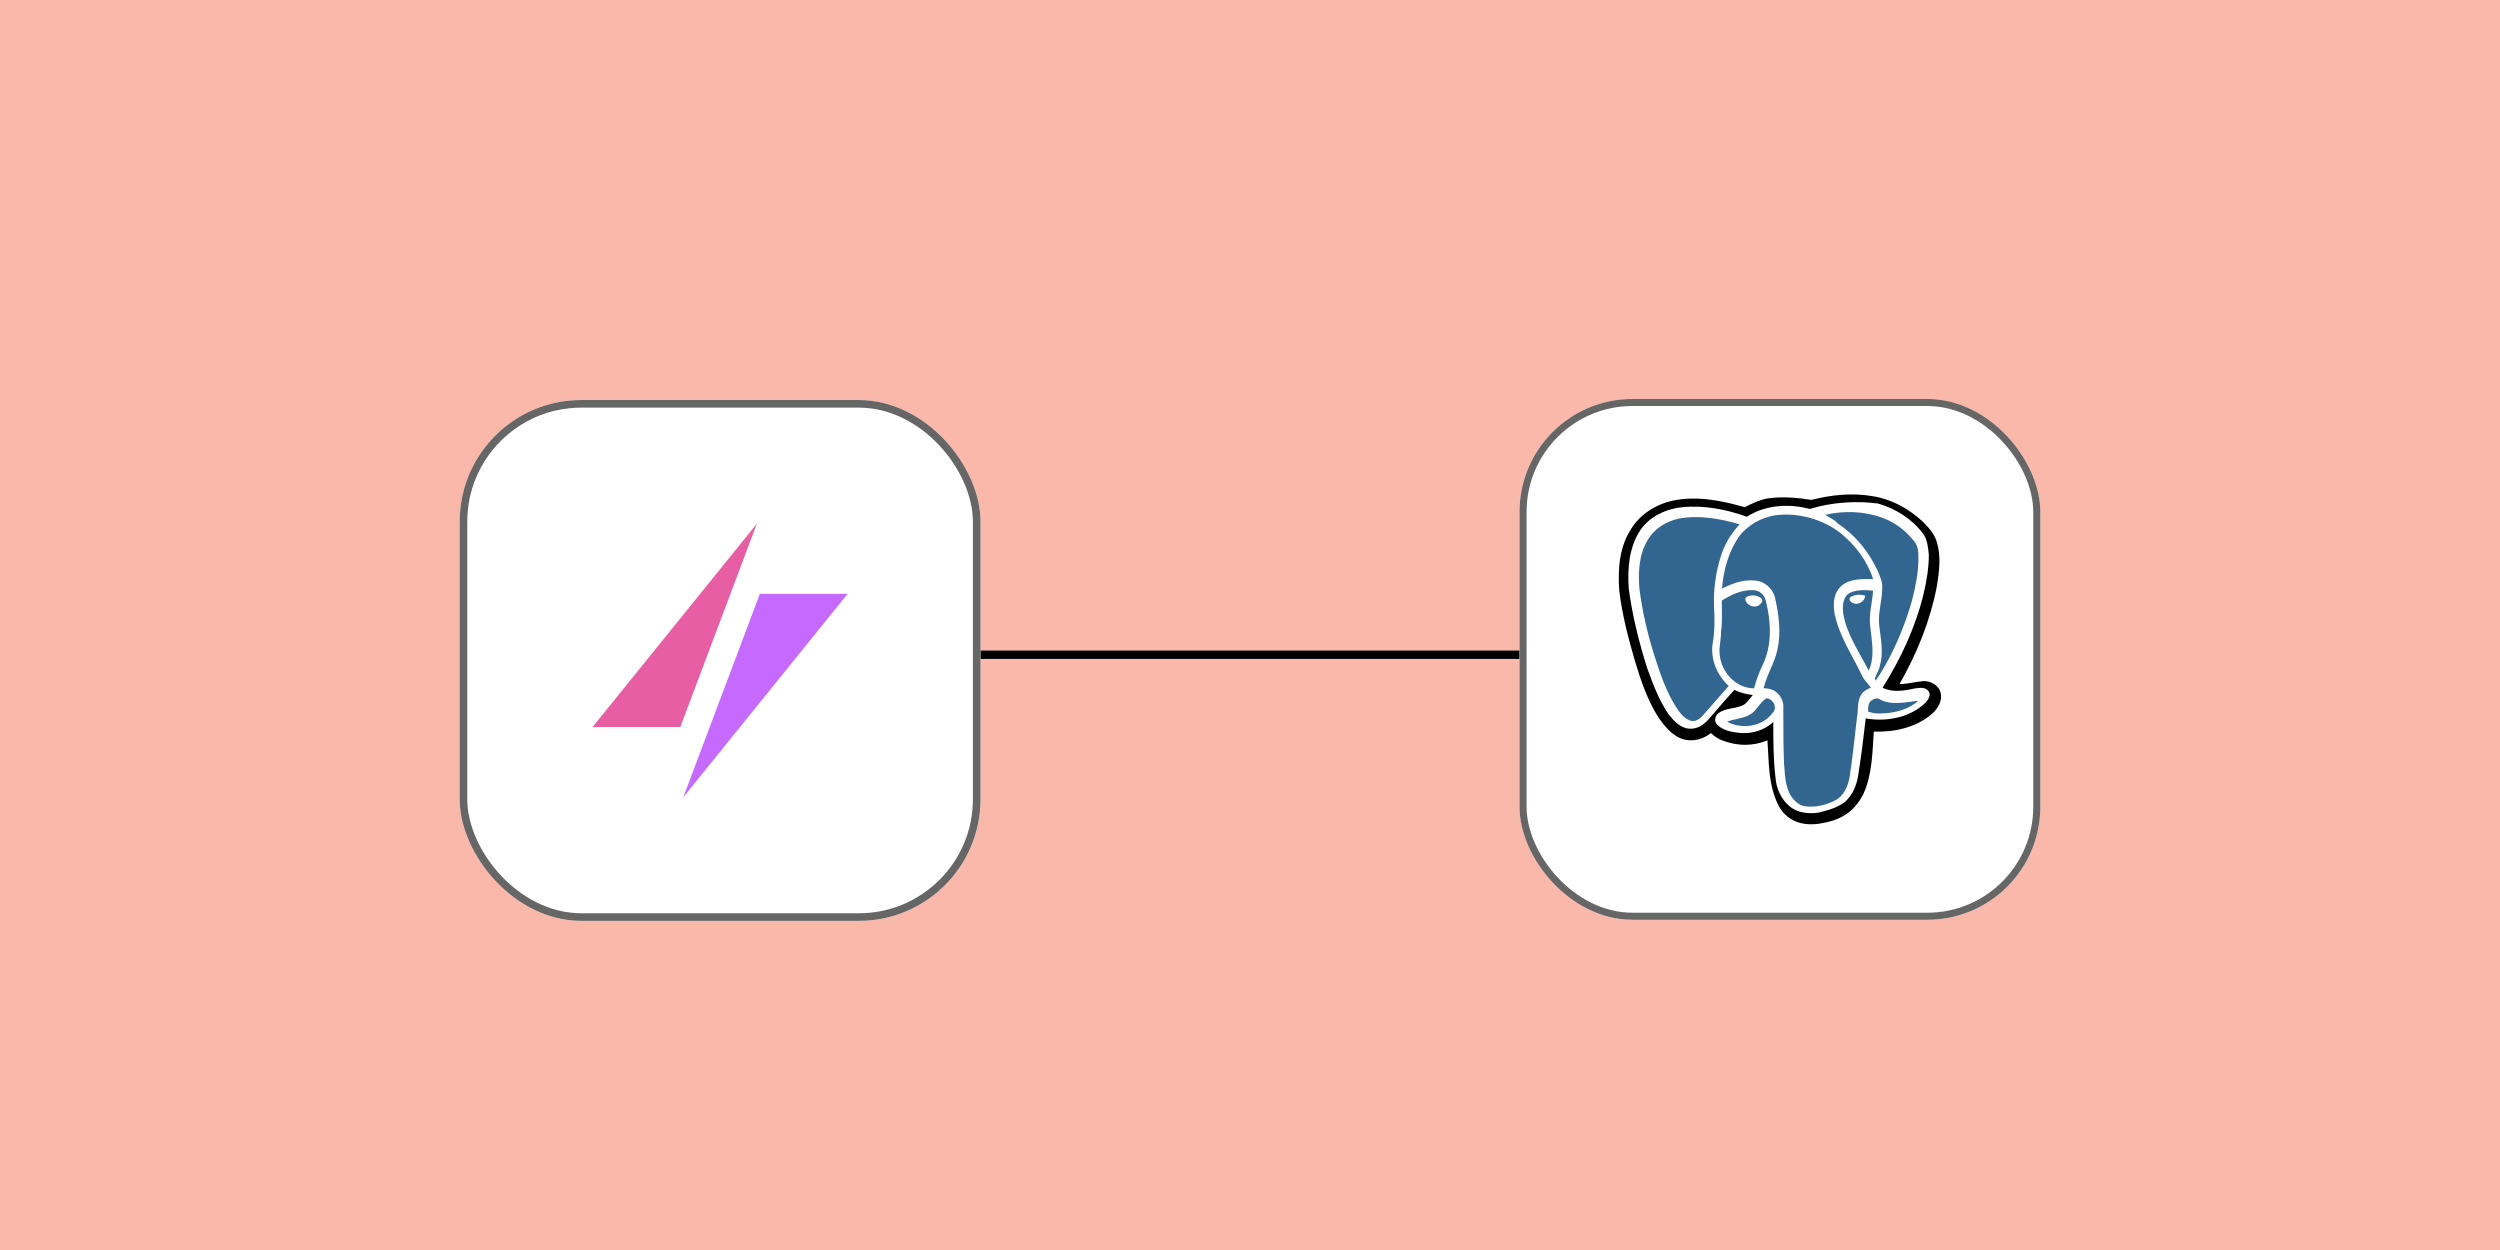 <svg width="1200" height="600" viewBox="0 0 1200 600" fill="none" xmlns="http://www.w3.org/2000/svg">
<rect width="1200" height="600" fill="#F9B8AA"/>
<line x1="345.643" y1="314.274" x2="854.359" y2="314.274" stroke="black" stroke-width="4"/>
<g filter="url(#filter0_d_9_219)">
<rect x="220.643" y="184.717" width="250" height="250" rx="58.377" fill="white"/>
<path d="M363.308 244.043L284.441 341.666H326.551L363.308 244.043Z" fill="#E85EA5"/>
<path d="M327.979 375.39L406.845 277.767H364.735L327.979 375.39Z" fill="#C569FF"/>
<rect x="222.467" y="186.541" width="246.351" height="246.351" rx="56.552" stroke="#666666" stroke-width="3.649"/>
</g>
<g filter="url(#filter1_d_9_219)">
<rect x="729.357" y="184.717" width="250" height="250" rx="54.251" fill="white"/>
<path d="M869.477 233.412C862.824 232.36 855.819 232.01 849.164 233.061C845.311 233.762 841.459 235.513 838.307 237.265C827.449 233.762 815.19 231.66 803.982 233.762C795.928 235.163 788.222 240.066 784.019 247.421C778.765 256.178 777.714 266.686 778.415 276.843C779.817 288.051 782.618 299.259 785.77 310.117C788.572 319.573 791.724 329.03 796.978 337.436C799.78 341.989 803.982 346.892 809.587 348.293C814.14 349.345 818.693 347.943 822.195 345.141C823.947 346.894 826.048 348.293 828.5 348.994C835.154 351.447 842.509 351.447 849.164 348.644C849.514 357.751 849.164 367.207 852.666 375.613C854.067 379.816 856.169 383.669 860.021 386.121C864.225 388.923 869.128 389.273 874.03 388.572C878.234 387.871 882.787 386.471 886.29 384.37C890.142 381.918 893.294 378.415 895.045 374.213C899.249 364.755 899.598 354.599 899.949 344.441C909.756 345.142 919.913 342.689 927.268 336.035C930.069 333.583 932.522 329.731 931.471 325.878C930.42 322.375 926.568 319.924 923.065 320.273C919.212 320.624 915.709 321.675 911.857 321.675C920.263 306.964 926.917 291.203 929.72 274.741C930.77 267.736 931.821 260.731 929.72 253.727C928.668 249.873 925.867 246.721 923.065 243.918C916.761 237.614 908.004 233.412 899.249 231.66C889.091 229.558 878.934 230.609 869.477 233.412V233.412Z" fill="white"/>
<path d="M869.061 237.145C879.567 233.978 890.773 232.922 901.28 236.089C909.685 238.553 917.389 243.48 922.643 250.519C924.744 253.335 925.445 257.205 925.445 260.724C925.794 267.06 924.393 273.395 922.992 279.377C919.14 295.567 912.136 310.701 903.381 324.778C908.284 326.889 913.888 325.834 918.79 325.129C920.892 324.778 923.693 324.074 925.094 326.186C926.495 328.297 925.094 330.761 923.693 332.169C916.339 339.559 905.132 341.318 895.326 339.559C894.275 348.358 893.225 357.156 891.824 366.307C891.123 371.233 889.373 376.513 885.521 379.68C882.018 382.847 877.115 384.255 872.563 384.96C868.01 385.663 862.407 385.311 858.905 381.792C855.052 378.272 852.601 372.993 852.25 368.067C851.199 359.268 851.199 350.118 851.199 341.319C846.996 344.838 841.393 346.95 835.79 346.597C831.938 346.247 827.385 345.542 824.583 342.726C822.832 341.319 823.183 338.503 824.934 337.095C828.086 334.632 832.288 334.984 835.79 333.577C838.592 332.872 839.992 330.057 841.393 328.297C838.242 327.946 835.09 327.241 832.639 325.834C828.435 330.409 824.233 335.336 820.381 339.911C817.93 342.727 814.778 345.191 810.926 344.486C806.723 343.782 803.571 340.615 801.12 337.448C796.567 330.761 793.415 323.018 790.964 315.275C787.111 302.605 783.958 289.936 782.208 276.913C781.157 267.06 782.208 256.501 787.812 248.407C792.365 241.72 800.068 238.2 807.774 237.497C818.279 236.442 828.786 238.553 838.592 242.071C846.647 236.793 857.153 235.738 866.608 237.848C867.659 237.145 868.36 237.498 869.061 237.145V237.145ZM876.765 239.961C878.866 241.368 880.968 242.424 883.068 243.831C891.473 249.464 898.128 257.558 901.98 266.707C903.03 269.523 904.431 271.987 904.082 275.154C904.082 281.137 901.98 287.12 902.681 293.103C903.381 299.439 904.782 306.125 903.03 312.459C902.681 314.572 901.28 316.683 900.579 318.795C900.579 319.147 900.93 319.85 900.93 319.85L903.03 316.683C909.685 305.773 914.587 293.807 918.09 281.489C919.841 274.803 921.242 267.764 921.242 260.724C921.242 257.908 920.892 254.742 919.14 252.278C915.288 247.351 910.034 243.48 904.082 241.016C895.326 238.2 885.87 237.85 876.765 239.96V239.961ZM852.25 240.665C845.596 241.368 839.293 245.239 835.441 250.519C830.187 257.91 827.735 267.06 827.034 275.858C832.639 273.395 838.592 270.931 844.896 272.338C848.748 273.395 851.9 276.914 852.601 280.786C854.351 288.88 855.403 296.974 853.651 305.07C852.249 311.403 848.398 317.035 846.998 323.721C848.748 323.721 850.499 324.074 851.9 324.778C855.052 326.538 856.803 330.057 856.453 333.577C856.102 342.376 856.102 351.173 856.803 359.971C857.154 363.491 857.154 367.362 858.204 370.881C859.605 375.104 862.407 379.329 866.958 380.384C871.862 381.088 876.765 379.68 881.317 377.569C885.521 375.457 887.621 370.53 888.322 365.955C889.723 356.453 890.773 346.95 891.824 337.448C892.174 333.928 891.473 330.409 893.575 327.241C894.627 325.129 896.727 324.425 898.479 323.37C897.077 321.258 895.326 319.147 893.926 317.035C889.373 307.181 883.068 298.03 880.968 287.472C880.267 282.897 880.617 277.618 884.469 274.451C888.672 270.931 894.275 271.283 899.529 271.283C896.377 262.484 890.773 254.742 883.768 249.111C874.663 242.424 863.106 239.257 852.25 240.665V240.665ZM805.672 241.368C799.719 242.424 793.765 245.944 790.612 251.575C786.411 258.965 786.06 267.412 786.761 275.506C788.162 286.065 790.613 296.622 793.765 307.181C796.567 315.98 799.369 324.778 804.271 332.52C806.023 335.336 808.124 338.151 811.275 339.207C814.077 339.911 816.178 337.448 817.93 335.688C821.431 331.112 825.634 326.889 829.487 322.315C823.884 317.387 821.082 309.644 821.782 301.901C822.483 296.271 822.833 290.288 822.483 284.305C821.782 276.21 823.184 267.764 825.634 259.669C827.386 253.687 830.537 248.407 834.74 243.831C825.284 241.72 815.128 239.608 805.672 241.368V241.368ZM887.271 277.618C884.469 279.729 884.469 283.953 885.17 287.12C887.271 297.326 893.225 305.773 897.427 314.924C900.93 308.236 898.828 300.494 898.128 293.103C897.427 287.12 899.178 281.489 899.529 275.858C895.676 275.858 891.124 275.154 887.271 277.618V277.618ZM826.686 281.489C826.686 286.417 827.037 291.343 826.686 295.919C826.336 300.142 825.284 304.365 826.336 308.588C827.737 316.331 834.39 322.666 842.446 322.666C843.496 318.795 844.897 314.924 846.648 311.404C851.551 301.902 850.5 290.991 848.049 281.137C847.348 278.321 844.897 276.21 842.095 276.21C836.492 276.21 831.238 278.674 826.685 281.489H826.686ZM897.779 329.001C896.378 330.409 896.378 332.52 896.378 334.28C899.53 335.336 903.032 335.336 906.534 334.984C911.436 334.28 916.69 332.872 920.542 329.001C914.589 329.704 907.935 331.112 901.981 328.297C900.58 327.593 898.829 328.297 897.779 329.001V329.001ZM839.994 336.04C836.492 338.151 832.29 337.8 829.137 339.559C836.142 343.079 846.298 342.023 851.201 335.335C853.652 332.872 851.201 327.946 848.049 328.297C844.546 330.409 843.146 334.28 839.994 336.04V336.04Z" fill="white"/>
<path d="M888.577 278.961C890.642 277.425 893.394 277.425 895.458 278.193C895.458 281.266 892.017 283.571 889.61 282.034C888.921 281.65 887.545 280.113 888.577 278.961V278.961ZM838.9 279.3C841.084 278.495 843.632 278.897 845.451 280.508C846.543 281.717 845.451 283.731 844.359 284.134C841.811 286.148 837.808 284.134 837.443 280.912C837.443 280.106 838.171 279.3 838.9 279.3Z" fill="white"/>
<path d="M876.121 240.332C884.994 238.236 894.932 238.585 903.45 241.729C909.483 243.826 914.807 248.019 918.711 252.909C920.841 255.357 920.841 258.502 920.841 261.296C920.841 268.283 919.421 274.922 917.646 281.909C914.098 294.137 909.129 306.016 902.385 316.846L900.255 319.99C900.255 319.64 899.901 318.942 899.901 318.942C900.611 316.845 902.031 314.749 902.385 312.654C904.159 306.364 902.74 299.726 902.031 293.437C901.32 287.498 903.45 281.559 903.45 275.62C903.805 272.824 902.385 270.03 901.32 267.234C897.061 258.151 890.672 250.115 882.155 244.525C880.734 242.778 878.251 241.729 876.121 240.332V240.332Z" fill="#326690"/>
<path d="M852.141 240.549C863.001 239.141 874.562 242.308 883.321 248.993C890.327 254.623 896.281 262.365 899.085 271.16C894.18 271.16 888.224 270.809 884.02 274.328C880.167 277.494 879.817 282.773 880.518 287.347C882.62 298.255 888.925 307.404 893.479 316.904C894.531 319.367 896.283 321.127 898.034 323.237C895.932 324.293 894.18 324.997 893.13 327.108C891.378 330.275 892.079 333.793 891.378 337.311C890.326 346.811 889.276 356.313 887.875 365.812C887.174 370.387 885.071 375.314 880.868 377.425C876.663 379.535 871.41 380.943 866.504 380.24C861.949 379.535 858.797 374.962 857.746 370.739C856.694 367.221 856.694 363.35 856.344 359.831C855.993 351.034 855.993 342.238 855.993 333.441C856.344 329.923 854.592 326.403 851.44 324.645C850.038 323.941 848.287 323.589 846.536 323.589C847.938 317.255 851.791 311.625 853.192 304.939C854.944 296.847 853.893 288.755 852.14 280.661C851.439 276.791 848.287 273.273 844.434 272.216C838.127 270.809 832.172 272.921 826.566 275.736C827.267 266.938 829.72 257.79 834.974 250.402C839.179 245.123 845.484 241.604 852.14 240.549H852.141Z" fill="#326690"/>
<path d="M805.911 242.125C815.732 240.385 825.555 242.125 835.027 244.908C830.817 249.431 827.66 254.65 825.905 260.564C823.45 268.218 822.398 276.569 822.748 284.918C823.099 290.833 823.099 296.4 822.047 302.314C820.995 309.62 824.151 317.273 829.764 322.492C825.905 327.015 822.047 331.191 818.188 335.714C816.434 337.801 814.329 339.888 811.522 339.192C808.365 338.148 806.26 335.365 804.506 332.581C799.595 324.928 796.789 316.23 793.983 307.533C790.826 297.443 788.37 287.005 786.966 276.221C786.265 268.219 786.616 259.521 790.826 252.563C793.983 246.996 799.595 243.517 805.909 242.125H805.911ZM886.845 278.455C890.342 276.032 895.238 276.378 899.085 276.725C898.736 282.264 896.987 287.803 897.687 293.689C898.385 300.615 900.134 308.231 896.986 315.156C892.441 306.154 886.495 297.844 884.747 287.804C884.396 284.687 884.396 280.879 886.845 278.455ZM888.243 279.84C887.194 280.88 888.243 282.264 889.293 282.609C891.741 283.995 895.239 281.917 895.239 279.148C893.14 278.455 890.342 278.455 888.243 279.84Z" fill="#326690"/>
<path d="M826.455 281.51C831.033 278.655 836.318 276.156 841.599 276.513C844.417 276.513 846.882 278.655 847.587 281.51C850.053 291.5 850.756 302.563 846.178 312.197C844.417 315.766 843.009 319.691 841.951 323.616C833.851 323.616 827.16 316.836 825.75 309.342C824.694 305.061 826.102 300.779 826.102 296.497C826.807 291.144 826.455 286.505 826.455 281.51ZM839.134 279.368C838.429 279.724 837.726 280.081 837.726 280.795C838.077 283.65 841.951 285.434 844.417 283.65C845.473 282.937 846.531 281.51 845.473 280.439C843.712 279.011 841.248 278.655 839.134 279.368V279.368ZM898.068 329.571C899.12 328.886 900.871 327.857 902.273 328.886C907.878 331.969 914.535 330.257 920.84 329.571C916.987 332.998 912.083 334.71 906.827 335.397C903.324 335.739 899.821 336.081 896.668 334.71C896.668 332.998 896.668 330.942 898.068 329.571ZM840.069 336.145C843.187 334.401 844.573 330.561 847.691 328.469C850.809 328.12 853.579 333.005 850.809 335.448C845.959 342.077 835.913 343.473 828.983 339.634C832.447 338.24 836.605 338.24 840.069 336.145V336.145Z" fill="#326690"/>
<path d="M869.495 233.176C879.002 230.72 889.214 229.667 899.073 231.421C907.877 232.823 916.327 237.383 923.017 243.698C925.835 246.503 928.652 249.66 929.708 253.519C931.821 260.536 930.765 267.552 929.708 274.567C926.539 291.053 920.201 306.838 911.749 321.571C915.623 321.571 919.145 320.519 923.017 320.169C926.539 319.817 930.765 322.272 931.468 325.781C932.524 329.639 930.06 333.498 927.243 335.953C919.497 342.618 908.933 344.723 899.426 344.372C898.721 354.545 898.721 364.717 894.495 374.188C892.383 378.398 889.566 381.905 885.692 384.361C881.819 386.817 877.594 387.869 873.367 388.571C868.79 389.272 863.509 388.921 859.283 386.115C855.409 383.659 853.297 379.801 851.889 375.591C848.718 366.823 849.071 357.702 848.367 348.582C841.677 351.388 834.282 351.388 827.591 348.932C825.126 348.231 823.014 346.828 821.253 345.073C817.732 347.879 813.155 349.283 808.577 348.23C802.942 346.828 799.07 341.916 795.899 337.356C790.618 328.938 787.449 319.467 784.632 309.996C781.463 299.123 778.646 288.247 777.237 276.672C776.533 266.499 777.237 255.977 782.871 247.206C787.097 240.191 794.843 235.28 802.942 233.526C814.562 231.07 826.535 233.526 837.451 236.683C840.972 234.929 844.493 233.176 848.367 232.473C855.761 231.422 862.804 232.123 869.494 233.174L869.495 233.176ZM869.142 237.384C868.439 237.735 867.381 237.034 866.676 237.034C857.17 234.929 846.606 235.982 838.508 241.243C828.648 237.736 818.084 235.63 807.521 236.683C799.773 237.384 791.675 241.243 787.449 247.557C781.815 255.977 781.11 266.499 781.815 275.971C783.576 288.95 786.745 301.578 790.618 313.855C793.435 321.572 796.252 329.289 800.831 335.954C803.295 339.112 806.463 342.619 810.69 342.97C814.562 343.32 817.732 341.216 820.197 338.41C824.422 333.499 828.295 328.939 832.521 324.379C835.337 325.781 838.508 326.483 841.324 326.835C839.564 328.938 838.155 331.395 835.69 332.096C832.17 333.498 827.943 333.147 824.774 335.603C823.014 337.007 822.661 339.813 824.422 341.216C827.238 344.023 831.817 344.724 835.69 345.074C841.324 345.425 846.959 343.672 851.184 339.813C851.184 348.583 851.184 357.703 852.24 366.472C852.592 371.734 855.056 376.996 858.93 380.153C862.452 383.31 868.086 384.012 872.664 383.31C877.241 382.258 882.171 380.855 885.693 378.048C889.566 374.541 891.325 369.629 892.03 364.718C893.439 355.948 894.496 347.18 895.552 338.059C905.411 339.813 916.679 337.709 924.074 330.693C925.483 329.291 927.243 326.483 925.483 324.729C924.074 322.977 921.258 323.327 919.145 323.678C914.215 324.729 908.58 325.781 903.651 323.327C912.454 309.295 919.497 294.211 923.37 278.075C924.778 272.112 925.835 265.798 925.835 259.484C925.483 255.977 925.13 252.117 923.017 249.311C917.736 242.296 909.989 237.384 901.538 234.928C891.325 233.526 879.706 234.227 869.142 237.384V237.384Z" fill="black"/>
<rect x="731.053" y="186.412" width="246.609" height="246.609" rx="52.556" stroke="#666666" stroke-width="3.391"/>
</g>
<defs>
<filter id="filter0_d_9_219" x="216.994" y="184.717" width="257.297" height="260.946" filterUnits="userSpaceOnUse" color-interpolation-filters="sRGB">
<feFlood flood-opacity="0" result="BackgroundImageFix"/>
<feColorMatrix in="SourceAlpha" type="matrix" values="0 0 0 0 0 0 0 0 0 0 0 0 0 0 0 0 0 0 127 0" result="hardAlpha"/>
<feOffset dy="7.297"/>
<feGaussianBlur stdDeviation="1.824"/>
<feColorMatrix type="matrix" values="0 0 0 0 0 0 0 0 0 0 0 0 0 0 0 0 0 0 0.05 0"/>
<feBlend mode="normal" in2="BackgroundImageFix" result="effect1_dropShadow_9_219"/>
<feBlend mode="normal" in="SourceGraphic" in2="effect1_dropShadow_9_219" result="shape"/>
</filter>
<filter id="filter1_d_9_219" x="725.967" y="184.717" width="256.781" height="260.172" filterUnits="userSpaceOnUse" color-interpolation-filters="sRGB">
<feFlood flood-opacity="0" result="BackgroundImageFix"/>
<feColorMatrix in="SourceAlpha" type="matrix" values="0 0 0 0 0 0 0 0 0 0 0 0 0 0 0 0 0 0 127 0" result="hardAlpha"/>
<feOffset dy="6.781"/>
<feGaussianBlur stdDeviation="1.695"/>
<feColorMatrix type="matrix" values="0 0 0 0 0 0 0 0 0 0 0 0 0 0 0 0 0 0 0.05 0"/>
<feBlend mode="normal" in2="BackgroundImageFix" result="effect1_dropShadow_9_219"/>
<feBlend mode="normal" in="SourceGraphic" in2="effect1_dropShadow_9_219" result="shape"/>
</filter>
</defs>
</svg>
